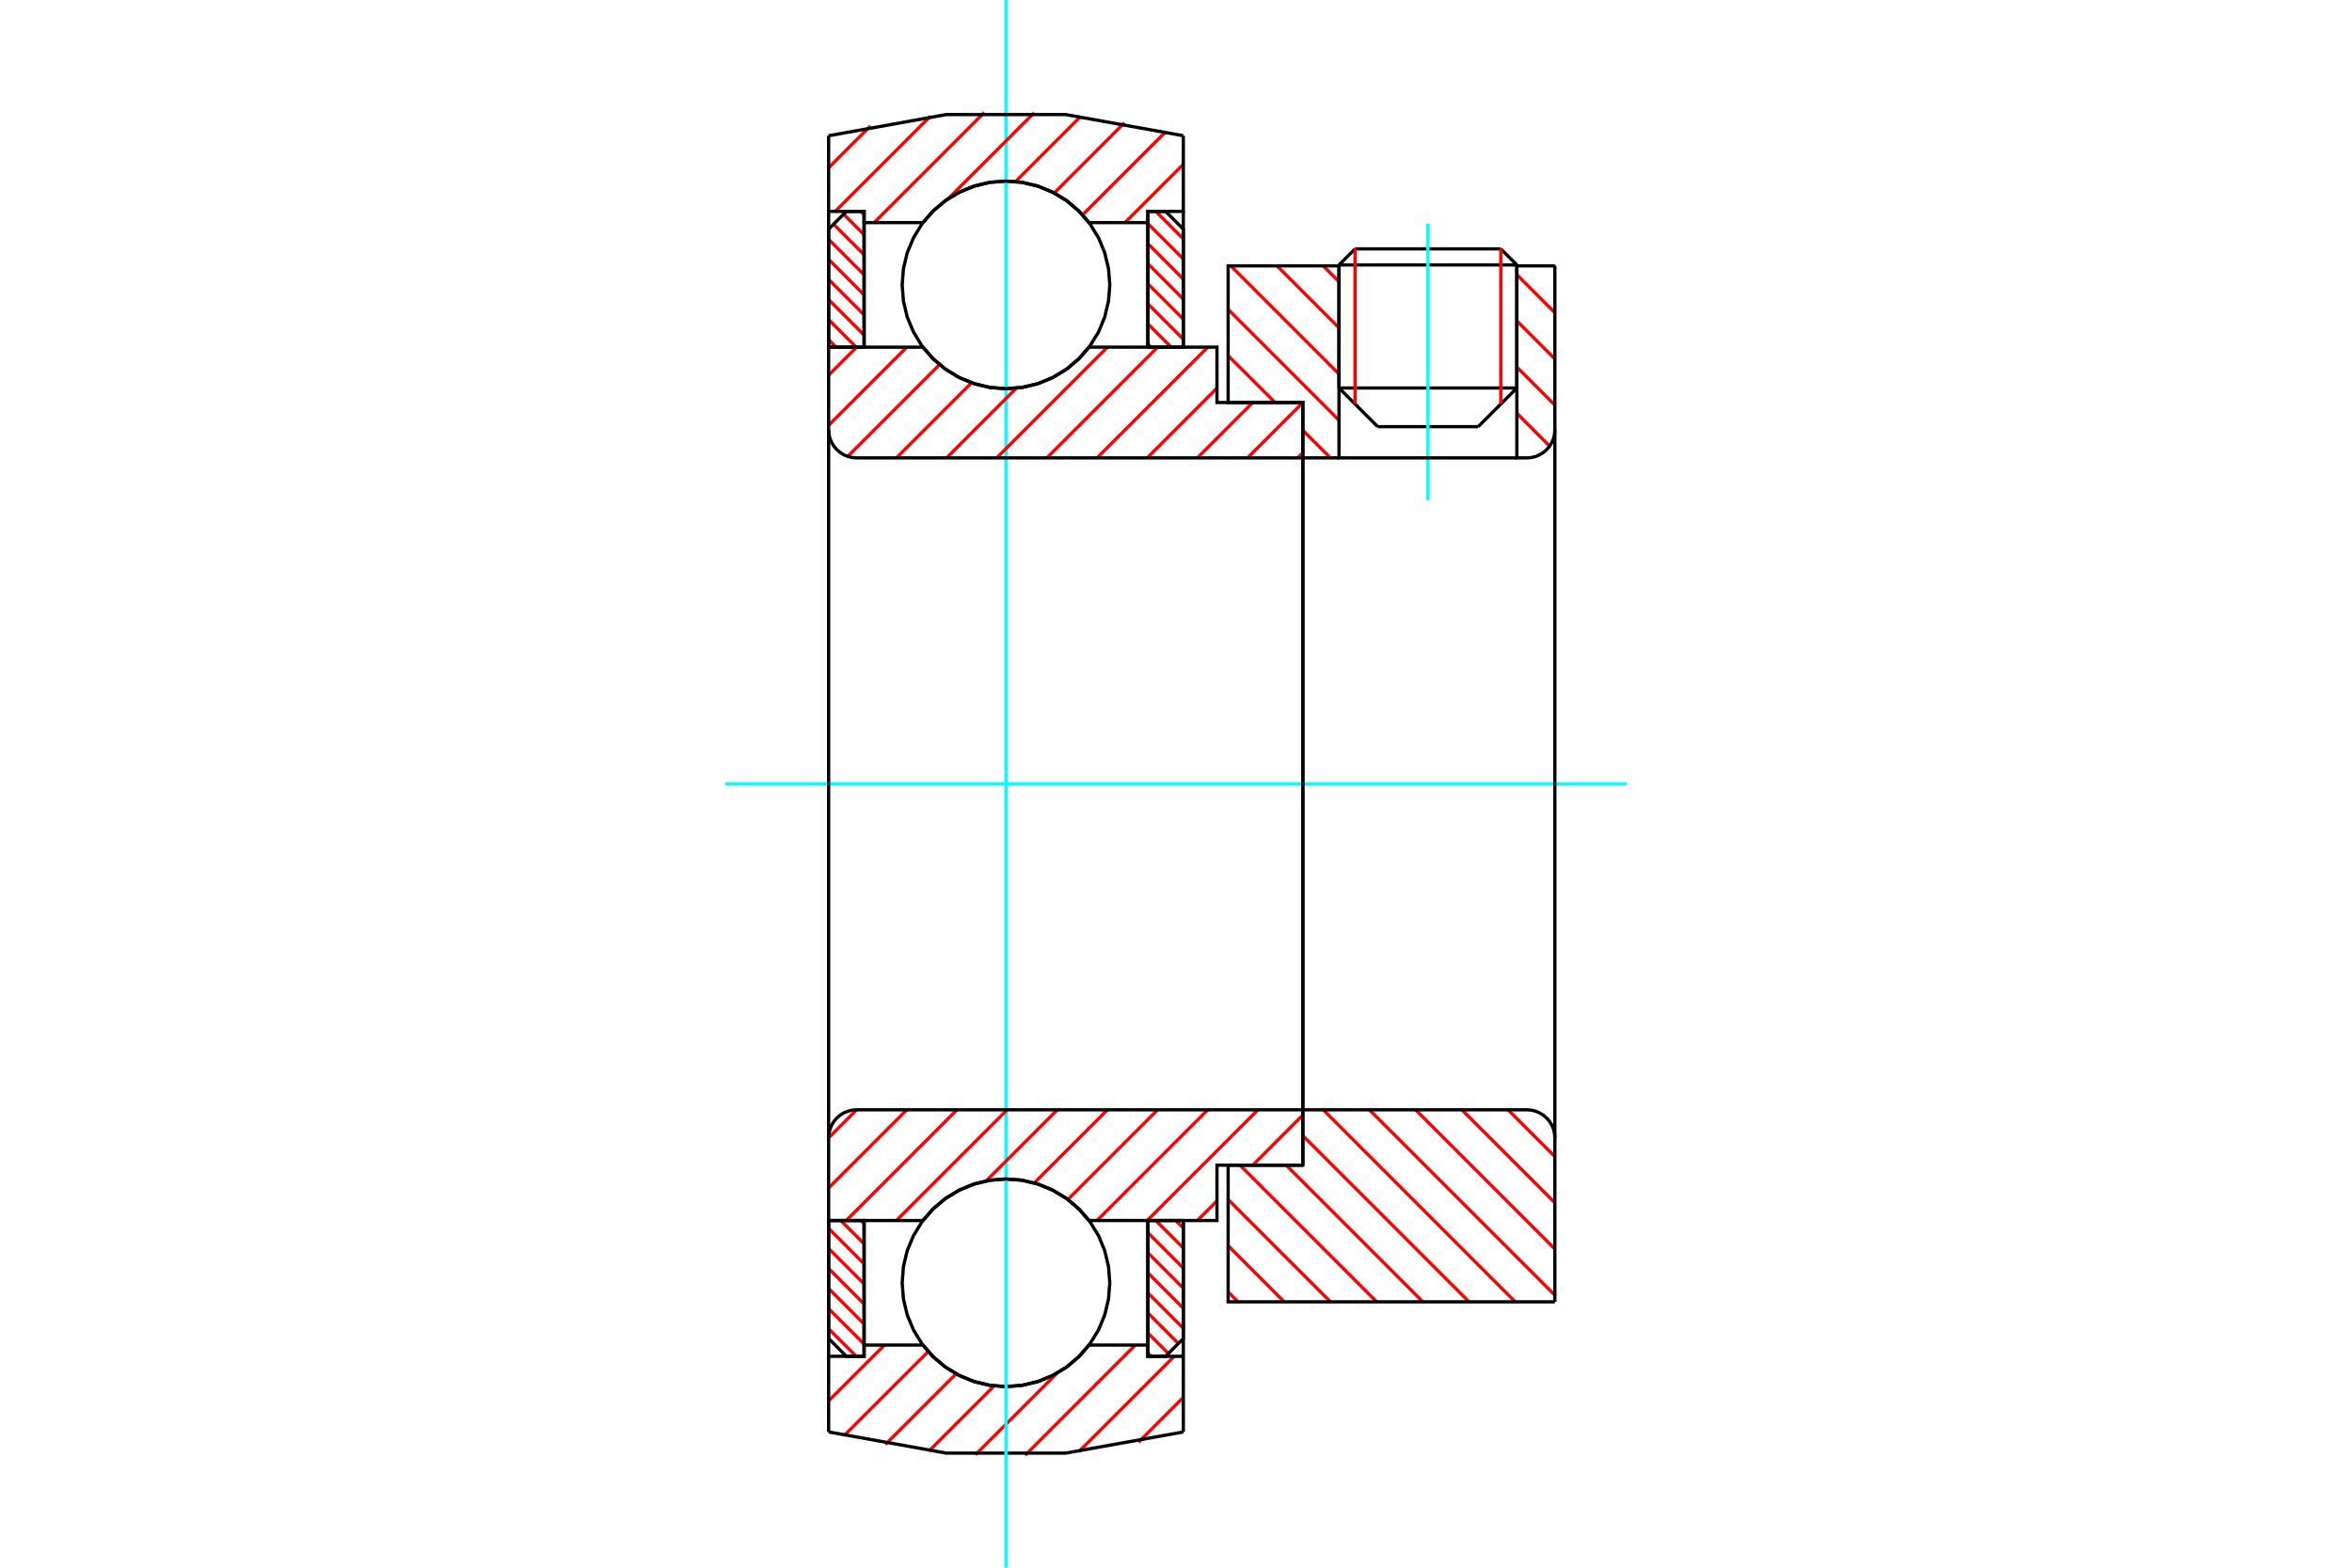 <?xml version="1.0" standalone="no"?>
<!DOCTYPE svg PUBLIC "-//W3C//DTD SVG 1.1//EN"
	"http://www.w3.org/Graphics/SVG/1.1/DTD/svg11.dtd">
<svg xmlns="http://www.w3.org/2000/svg" height="100%" width="100%" viewBox="0 0 36000 24000">
	<rect x="-1800" y="-1200" width="39600" height="26400" style="fill:#FFF"/>
	<g style="fill:none; fill-rule:evenodd" transform="matrix(1 0 0 1 0 0)">
		<g style="fill:none; stroke:#000; stroke-width:50; shape-rendering:geometricPrecision">
			<line x1="23217" y1="4056" x2="20495" y2="4056"/>
			<line x1="20741" y1="3810" x2="22971" y2="3810"/>
			<line x1="20495" y1="5940" x2="23217" y2="5940"/>
			<line x1="22625" y1="6532" x2="21087" y2="6532"/>
			<line x1="20741" y1="3810" x2="20495" y2="4056"/>
			<line x1="23217" y1="4056" x2="22971" y2="3810"/>
			<line x1="22625" y1="6532" x2="23217" y2="5940"/>
			<line x1="20495" y1="5940" x2="21087" y2="6532"/>
			<line x1="20495" y1="4056" x2="20495" y2="5940"/>
			<line x1="23217" y1="5940" x2="23217" y2="4056"/>
		</g>
		<g style="fill:none; stroke:#0FF; stroke-width:50; shape-rendering:geometricPrecision">
			<line x1="21856" y1="7657" x2="21856" y2="3424"/>
		</g>
		<g style="fill:none; stroke:#F00; stroke-width:50; shape-rendering:geometricPrecision">
			<line x1="22971" y1="3810" x2="22971" y2="6186"/>
			<line x1="20741" y1="6186" x2="20741" y2="3810"/>
			<line x1="12683" y1="20342" x2="13105" y2="20764"/>
			<line x1="12683" y1="20035" x2="13226" y2="20577"/>
			<line x1="12683" y1="19727" x2="13226" y2="20270"/>
			<line x1="12683" y1="19420" x2="13226" y2="19963"/>
			<line x1="12683" y1="19113" x2="13226" y2="19656"/>
			<line x1="12683" y1="18806" x2="13226" y2="19349"/>
			<line x1="12869" y1="18685" x2="13226" y2="19042"/>
			<line x1="13176" y1="18685" x2="13226" y2="18735"/>
		</g>
		<g style="fill:none; stroke:#000; stroke-width:50; shape-rendering:geometricPrecision">
			<polyline points="12683,18685 12683,20492 12955,20764 13226,20764 13226,18685 12683,18685"/>
		</g>
		<g style="fill:none; stroke:#0FF; stroke-width:50; shape-rendering:geometricPrecision">
			<line x1="11101" y1="12000" x2="24899" y2="12000"/>
		</g>
		<g style="fill:none; stroke:#F00; stroke-width:50; shape-rendering:geometricPrecision">
			<line x1="12683" y1="5200" x2="12798" y2="5315"/>
			<line x1="12683" y1="4893" x2="13105" y2="5315"/>
			<line x1="12683" y1="4586" x2="13226" y2="5129"/>
			<line x1="12683" y1="4278" x2="13226" y2="4821"/>
			<line x1="12683" y1="3971" x2="13226" y2="4514"/>
			<line x1="12683" y1="3664" x2="13226" y2="4207"/>
			<line x1="12758" y1="3432" x2="13226" y2="3900"/>
			<line x1="12912" y1="3279" x2="13226" y2="3593"/>
			<line x1="13176" y1="3236" x2="13226" y2="3286"/>
		</g>
		<g style="fill:none; stroke:#000; stroke-width:50; shape-rendering:geometricPrecision">
			<polyline points="13226,5315 13226,3236 12955,3236 12683,3508 12683,5315 13226,5315"/>
		</g>
		<g style="fill:none; stroke:#F00; stroke-width:50; shape-rendering:geometricPrecision">
			<line x1="17997" y1="18685" x2="18112" y2="18800"/>
			<line x1="17690" y1="18685" x2="18112" y2="19107"/>
			<line x1="17569" y1="18871" x2="18112" y2="19414"/>
			<line x1="17569" y1="19179" x2="18112" y2="19722"/>
			<line x1="17569" y1="19486" x2="18112" y2="20029"/>
			<line x1="17569" y1="19793" x2="18112" y2="20336"/>
			<line x1="17569" y1="20100" x2="18037" y2="20568"/>
			<line x1="17569" y1="20407" x2="17883" y2="20721"/>
			<line x1="17569" y1="20714" x2="17619" y2="20764"/>
		</g>
		<g style="fill:none; stroke:#000; stroke-width:50; shape-rendering:geometricPrecision">
			<polyline points="18112,18685 18112,20492 17841,20764 17569,20764 17569,18685 18112,18685"/>
		</g>
		<g style="fill:none; stroke:#F00; stroke-width:50; shape-rendering:geometricPrecision">
			<line x1="17690" y1="3236" x2="18112" y2="3658"/>
			<line x1="17569" y1="3423" x2="18112" y2="3965"/>
			<line x1="17569" y1="3730" x2="18112" y2="4273"/>
			<line x1="17569" y1="4037" x2="18112" y2="4580"/>
			<line x1="17569" y1="4344" x2="18112" y2="4887"/>
			<line x1="17569" y1="4651" x2="18112" y2="5194"/>
			<line x1="17569" y1="4958" x2="17926" y2="5315"/>
			<line x1="17569" y1="5265" x2="17619" y2="5315"/>
		</g>
		<g style="fill:none; stroke:#000; stroke-width:50; shape-rendering:geometricPrecision">
			<polyline points="17569,5315 17569,3236 17841,3236 18112,3508 18112,5315 17569,5315"/>
			<polyline points="16987,4361 16967,4113 16909,3870 16814,3640 16683,3427 16521,3238 16332,3076 16119,2946 15889,2850 15646,2792 15398,2772 15149,2792 14907,2850 14676,2946 14464,3076 14274,3238 14112,3427 13982,3640 13886,3870 13828,4113 13809,4361 13828,4610 13886,4853 13982,5083 14112,5296 14274,5485 14464,5647 14676,5777 14907,5873 15149,5931 15398,5951 15646,5931 15889,5873 16119,5777 16332,5647 16521,5485 16683,5296 16814,5083 16909,4853 16967,4610 16987,4361"/>
			<polyline points="16987,19639 16967,19390 16909,19147 16814,18917 16683,18704 16521,18515 16332,18353 16119,18223 15889,18127 15646,18069 15398,18049 15149,18069 14907,18127 14676,18223 14464,18353 14274,18515 14112,18704 13982,18917 13886,19147 13828,19390 13809,19639 13828,19887 13886,20130 13982,20360 14112,20573 14274,20762 14464,20924 14676,21054 14907,21150 15149,21208 15398,21228 15646,21208 15889,21150 16119,21054 16332,20924 16521,20762 16683,20573 16814,20360 16909,20130 16967,19887 16987,19639"/>
		</g>
		<g style="fill:none; stroke:#F00; stroke-width:50; shape-rendering:geometricPrecision">
			<line x1="23082" y1="16990" x2="23799" y2="17707"/>
			<line x1="22375" y1="16990" x2="23799" y2="18414"/>
			<line x1="21667" y1="16990" x2="23799" y2="19122"/>
			<line x1="20960" y1="16990" x2="23799" y2="19829"/>
			<line x1="20253" y1="16990" x2="23192" y2="19930"/>
			<line x1="19941" y1="17386" x2="22485" y2="19930"/>
			<line x1="19686" y1="17838" x2="21778" y2="19930"/>
			<line x1="18979" y1="17838" x2="21071" y2="19930"/>
			<line x1="18798" y1="18364" x2="20364" y2="19930"/>
			<line x1="18798" y1="19071" x2="19656" y2="19930"/>
			<line x1="18798" y1="19779" x2="18949" y2="19930"/>
		</g>
		<g style="fill:none; stroke:#000; stroke-width:50; shape-rendering:geometricPrecision">
			<line x1="23799" y1="12000" x2="23799" y2="19930"/>
			<polyline points="23799,17419 23794,17352 23778,17286 23752,17224 23717,17167 23673,17116 23622,17072 23565,17037 23503,17011 23437,16995 23370,16990 19941,16990 19941,12000"/>
			<polyline points="19941,16990 19941,17838 18798,17838 18798,19930 23799,19930"/>
		</g>
		<g style="fill:none; stroke:#F00; stroke-width:50; shape-rendering:geometricPrecision">
			<line x1="23789" y1="4070" x2="23799" y2="4080"/>
			<line x1="23217" y1="4205" x2="23799" y2="4788"/>
			<line x1="23217" y1="4913" x2="23799" y2="5495"/>
			<line x1="23217" y1="5620" x2="23799" y2="6202"/>
			<line x1="23217" y1="6327" x2="23719" y2="6830"/>
			<line x1="20253" y1="4070" x2="20495" y2="4313"/>
			<line x1="19546" y1="4070" x2="20495" y2="5020"/>
			<line x1="18838" y1="4070" x2="20495" y2="5727"/>
			<line x1="18798" y1="4737" x2="20495" y2="6434"/>
			<line x1="18798" y1="5445" x2="19516" y2="6162"/>
			<line x1="19941" y1="6588" x2="20364" y2="7010"/>
			<line x1="18798" y1="6152" x2="18809" y2="6162"/>
		</g>
		<g style="fill:none; stroke:#000; stroke-width:50; shape-rendering:geometricPrecision">
			<line x1="23799" y1="12000" x2="23799" y2="4070"/>
			<polyline points="23370,7010 23437,7005 23503,6989 23565,6963 23622,6928 23673,6884 23717,6833 23752,6776 23778,6714 23794,6648 23799,6581"/>
			<polyline points="23370,7010 23217,7010 23217,4070"/>
			<polyline points="23217,7010 20495,7010 20495,4070"/>
			<polyline points="20495,7010 19941,7010 19941,12000"/>
			<polyline points="19941,7010 19941,6162 18798,6162 18798,4070 20495,4070"/>
			<line x1="23217" y1="4070" x2="23799" y2="4070"/>
		</g>
		<g style="fill:none; stroke:#F00; stroke-width:50; shape-rendering:geometricPrecision">
			<line x1="18112" y1="21393" x2="17425" y2="22080"/>
			<line x1="17973" y1="20764" x2="16511" y2="22226"/>
			<line x1="17377" y1="20592" x2="15691" y2="22279"/>
			<line x1="16180" y1="21022" x2="14930" y2="22271"/>
			<line x1="15217" y1="21217" x2="14219" y2="22214"/>
			<line x1="14634" y1="21032" x2="13551" y2="22115"/>
			<line x1="14208" y1="20691" x2="12919" y2="21979"/>
			<line x1="13538" y1="20592" x2="12683" y2="21447"/>
		</g>
		<g style="fill:none; stroke:#000; stroke-width:50; shape-rendering:geometricPrecision">
			<polyline points="18112,18685 18112,20764 18112,21922"/>
			<polyline points="12683,21922 14483,22246 16312,22246 18112,21922"/>
			<polyline points="12683,21922 12683,20764 13226,20764 13226,20592 13226,18685"/>
			<polyline points="13226,20592 14126,20592 14288,20776 14477,20934 14687,21060 14914,21152 15153,21209 15398,21228 15642,21209 15881,21152 16108,21060 16319,20934 16507,20776 16669,20592 17569,20592 17569,18685"/>
			<polyline points="17569,20592 17569,20764 18112,20764"/>
			<line x1="12683" y1="20764" x2="12683" y2="18685"/>
		</g>
		<g style="fill:none; stroke:#0FF; stroke-width:50; shape-rendering:geometricPrecision">
			<line x1="15398" y1="24000" x2="15398" y2="0"/>
		</g>
		<g style="fill:none; stroke:#F00; stroke-width:50; shape-rendering:geometricPrecision">
			<line x1="18112" y1="2515" x2="17219" y2="3408"/>
			<line x1="17846" y1="2014" x2="16570" y2="3290"/>
			<line x1="17212" y1="1879" x2="16137" y2="2955"/>
			<line x1="16542" y1="1782" x2="15544" y2="2780"/>
			<line x1="15829" y1="1727" x2="14517" y2="3039"/>
			<line x1="15066" y1="1722" x2="13380" y2="3408"/>
			<line x1="14241" y1="1779" x2="12784" y2="3236"/>
			<line x1="13323" y1="1929" x2="12683" y2="2569"/>
		</g>
		<g style="fill:none; stroke:#000; stroke-width:50; shape-rendering:geometricPrecision">
			<polyline points="12683,5315 12683,3236 12683,2078"/>
			<polyline points="18112,2078 16312,1754 14483,1754 12683,2078"/>
			<polyline points="18112,2078 18112,3236 17569,3236 17569,3408 17569,5315"/>
			<polyline points="17569,3408 16669,3408 16507,3224 16319,3066 16108,2940 15881,2848 15642,2791 15398,2772 15153,2791 14914,2848 14687,2940 14477,3066 14288,3224 14126,3408 13226,3408 13226,5315"/>
			<polyline points="13226,3408 13226,3236 12683,3236"/>
			<line x1="18112" y1="3236" x2="18112" y2="5315"/>
		</g>
		<g style="fill:none; stroke:#F00; stroke-width:50; shape-rendering:geometricPrecision">
			<line x1="19941" y1="17071" x2="19175" y2="17838"/>
			<line x1="18627" y1="18386" x2="18328" y2="18685"/>
			<line x1="19255" y1="16990" x2="17560" y2="18685"/>
			<line x1="18487" y1="16990" x2="16792" y2="18685"/>
			<line x1="17719" y1="16990" x2="16345" y2="18364"/>
			<line x1="16951" y1="16990" x2="15831" y2="18110"/>
			<line x1="16184" y1="16990" x2="15095" y2="18079"/>
			<line x1="15416" y1="16990" x2="13721" y2="18685"/>
			<line x1="14648" y1="16990" x2="12953" y2="18685"/>
			<line x1="13880" y1="16990" x2="12683" y2="18187"/>
			<line x1="13112" y1="16990" x2="12683" y2="17419"/>
		</g>
		<g style="fill:none; stroke:#000; stroke-width:50; shape-rendering:geometricPrecision">
			<line x1="19941" y1="12000" x2="19941" y2="17838"/>
			<polyline points="19941,16990 13112,16990 13045,16995 12979,17011 12917,17037 12860,17072 12809,17116 12765,17167 12730,17224 12704,17286 12688,17352 12683,17419 12683,18685 13226,18685 14126,18685"/>
			<polyline points="16669,18685 16507,18501 16319,18344 16108,18217 15881,18125 15642,18068 15398,18049 15153,18068 14914,18125 14687,18217 14477,18344 14288,18501 14126,18685"/>
			<polyline points="16669,18685 18627,18685 18627,17838 19941,17838"/>
			<line x1="12683" y1="12000" x2="12683" y2="17419"/>
		</g>
		<g style="fill:none; stroke:#F00; stroke-width:50; shape-rendering:geometricPrecision">
			<line x1="19941" y1="6932" x2="19863" y2="7010"/>
			<line x1="19941" y1="6164" x2="19095" y2="7010"/>
			<line x1="19175" y1="6162" x2="18328" y2="7010"/>
			<line x1="18627" y1="5943" x2="17560" y2="7010"/>
			<line x1="18487" y1="5315" x2="16792" y2="7010"/>
			<line x1="17719" y1="5315" x2="16024" y2="7010"/>
			<line x1="16951" y1="5315" x2="15256" y2="7010"/>
			<line x1="15557" y1="5942" x2="14489" y2="7010"/>
			<line x1="14871" y1="5860" x2="13721" y2="7010"/>
			<line x1="14381" y1="5582" x2="12975" y2="6988"/>
			<line x1="13880" y1="5315" x2="12683" y2="6512"/>
			<line x1="13112" y1="5315" x2="12683" y2="5744"/>
		</g>
		<g style="fill:none; stroke:#000; stroke-width:50; shape-rendering:geometricPrecision">
			<line x1="12683" y1="12000" x2="12683" y2="5315"/>
			<polyline points="12683,6581 12688,6648 12704,6714 12730,6776 12765,6833 12809,6884 12860,6928 12917,6963 12979,6989 13045,7005 13112,7010 19941,7010 19941,6162 18627,6162 18627,5315 16669,5315"/>
			<polyline points="14126,5315 14288,5499 14477,5656 14687,5783 14914,5875 15153,5932 15398,5951 15642,5932 15881,5875 16108,5783 16319,5656 16507,5499 16669,5315"/>
			<polyline points="14126,5315 13226,5315 12683,5315"/>
			<line x1="19941" y1="12000" x2="19941" y2="7010"/>
		</g>
	</g>
</svg>
